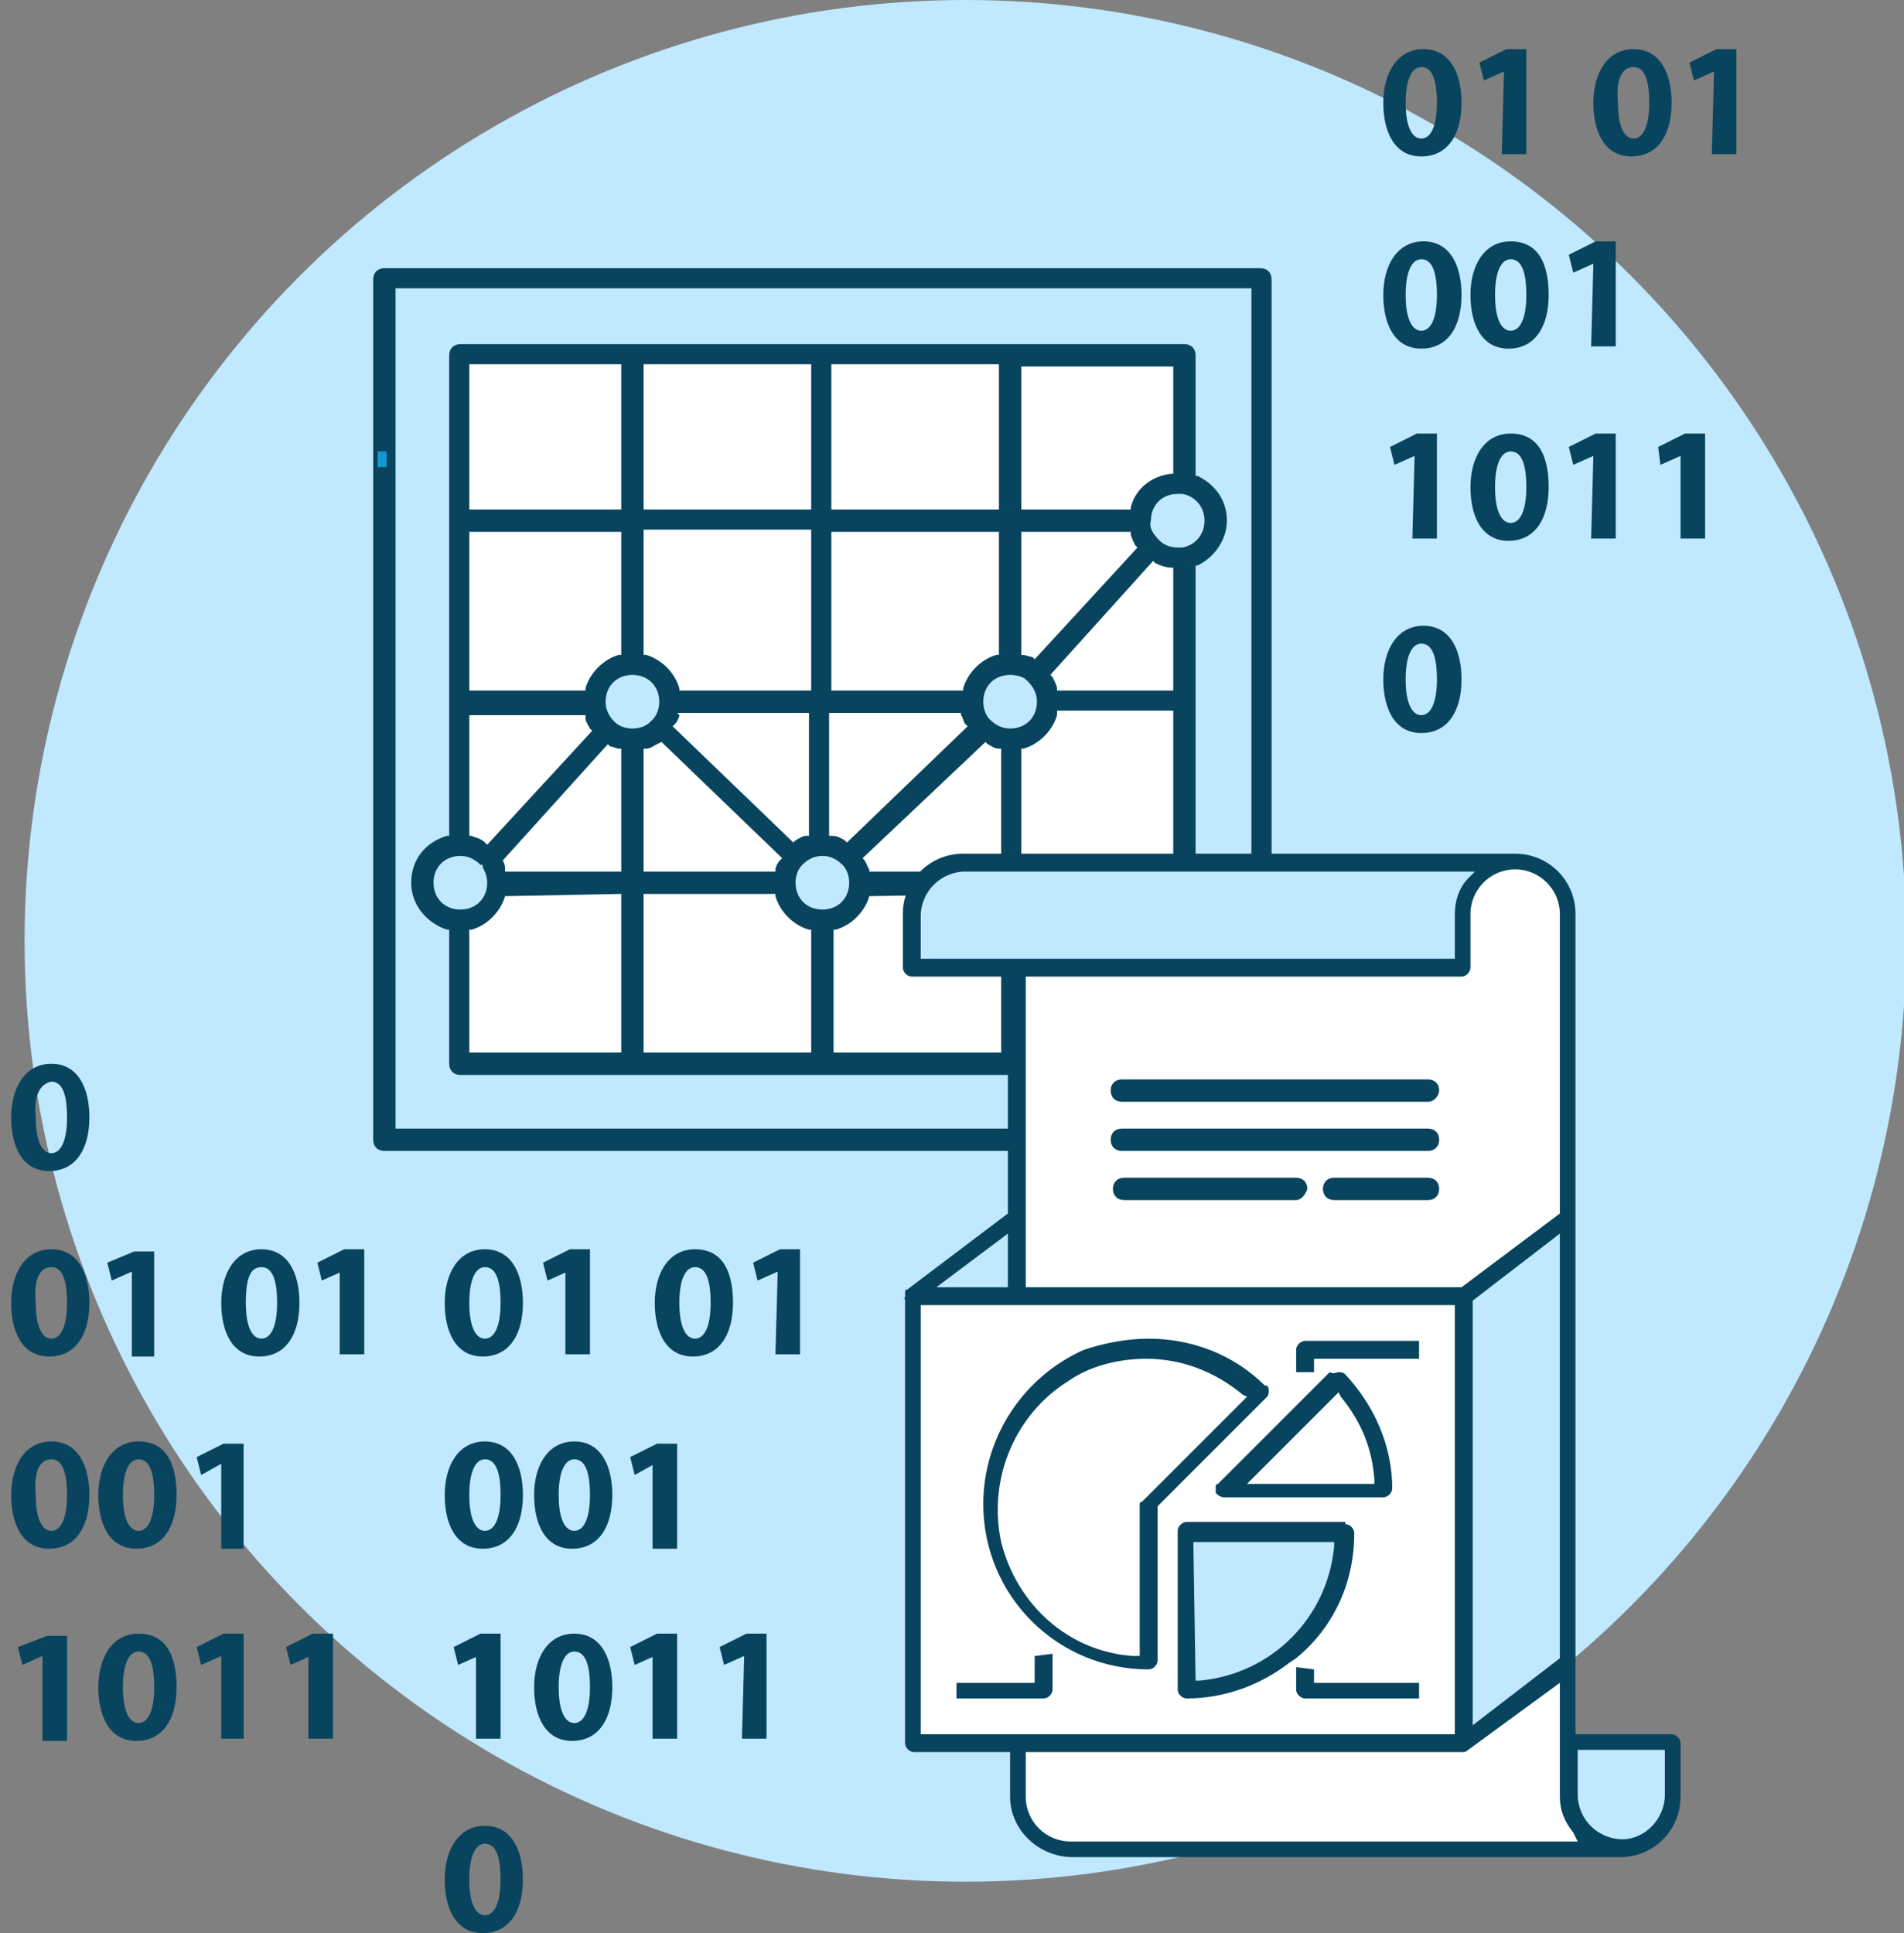<?xml version="1.0" encoding="UTF-8"?> <!-- Generator: Adobe Illustrator 23.0.1, SVG Export Plug-In . SVG Version: 6.00 Build 0) --> <svg xmlns="http://www.w3.org/2000/svg" xmlns:xlink="http://www.w3.org/1999/xlink" id="Слой_1" x="0px" y="0px" viewBox="0 0 85.2 86.5" style="enable-background:new 0 0 85.2 86.5;" xml:space="preserve"><rect x="0" y="0" width="85.2" height="86.5" fill="#808080" stroke="none"/> <style type="text/css"> .st0{fill:#C0E9FF;} .st1{fill:#FFFFFF;} .st2{fill:#08445E;} .st3{fill:#1198D2;} .st4{fill:#C0E9FF;stroke:#08445E;stroke-width:0.25;stroke-miterlimit:10;} </style> <circle class="st0" cx="43.2" cy="42.1" r="42.1"></circle> <g> <rect x="19.1" y="13.9" class="st1" width="35.6" height="35.6"></rect> <g> <path class="st0" d="M17.1,12.5v38.6h39.3V12.5H17.1z M53.2,47.5H20.6V15.8h32.6V47.5z"></path> <path class="st2" d="M17.2,51.5c-0.3,0-0.5-0.2-0.5-0.5V12.5c0-0.3,0.2-0.5,0.5-0.5h39.2c0.3,0,0.5,0.2,0.5,0.5V51 c0,0.3-0.2,0.5-0.5,0.5H17.2z M17.7,50.5H56V12.9H17.7V50.5z"></path> <rect x="16.9" y="20.2" class="st3" width="0.4" height="0.7"></rect> <circle class="st0" cx="20.6" cy="39.4" r="1.5"></circle> <circle class="st0" cx="28.5" cy="31.4" r="1.5"></circle> <circle class="st0" cx="36.8" cy="39.4" r="1.5"></circle> <circle class="st0" cx="45.1" cy="31.4" r="1.5"></circle> <circle class="st0" cx="52.6" cy="23.3" r="1.5"></circle> <path class="st2" d="M20.6,48.1c-0.3,0-0.5-0.2-0.5-0.5v-6H20c-0.9-0.3-1.6-1.1-1.6-2.1s0.6-1.8,1.6-2.1h0.1V15.9 c0-0.3,0.2-0.5,0.5-0.5H53c0.3,0,0.5,0.2,0.5,0.5v5.4h0.1c0.8,0.4,1.3,1.1,1.3,2c0,0.8-0.5,1.6-1.3,2h-0.1v22.3 c0,0.3-0.2,0.5-0.5,0.5H20.6z M45.7,47.1h6.8V40h-6.8V47.1z M38.9,40.1c-0.2,0.7-0.8,1.3-1.5,1.5h-0.1v5.5h7.5V40L38.9,40.1 L38.9,40.1z M28.8,47.1h7.5v-5.5h-0.1c-0.7-0.2-1.3-0.8-1.5-1.5V40h-5.9C28.8,40,28.8,47.1,28.8,47.1z M22.6,40.1 c-0.2,0.7-0.8,1.3-1.5,1.5H21v5.5h6.8V40L22.6,40.1L22.6,40.1z M36.8,38.3c-0.3,0-0.6,0.1-0.9,0.4c-0.2,0.2-0.3,0.5-0.3,0.8 c0,0.7,0.5,1.2,1.2,1.2s1.2-0.5,1.2-1.2c0-0.3-0.1-0.6-0.3-0.8C37.4,38.4,37.1,38.3,36.8,38.3z M20.6,38.3c-0.7,0-1.2,0.5-1.2,1.2 s0.5,1.2,1.2,1.2s1.2-0.5,1.2-1.2c0-0.3-0.1-0.5-0.2-0.7v-0.1h-0.1C21.2,38.4,20.9,38.3,20.6,38.3z M47.3,32 c-0.2,0.7-0.8,1.3-1.5,1.5h-0.1V39h6.8v-7.2h-5.2V32z M38.6,38.4L38.6,38.4c0.2,0.2,0.2,0.4,0.3,0.5V39h5.9v-5.5h-0.1 c-0.2,0-0.3-0.1-0.5-0.2l-0.1-0.1L38.6,38.4z M22.5,38.5L22.5,38.5c0.1,0.2,0.1,0.3,0.1,0.4V39h5.2v-5.5h-0.1 c-0.1,0-0.3-0.1-0.4-0.1l-0.1-0.1L22.5,38.5z M29.4,33.3c-0.2,0.1-0.3,0.2-0.5,0.2h-0.1V39h5.9v-0.1c0-0.1,0.1-0.3,0.2-0.4 l0.1-0.1l-5.4-5.2L29.4,33.3z M21,37.4h0.1c0.2,0.1,0.4,0.1,0.6,0.3l0.1,0.1l4.7-5.1l-0.1-0.1c-0.1-0.2-0.2-0.3-0.2-0.5V32H21 C21,32,21,37.4,21,37.4z M30.4,32c0,0.1-0.1,0.3-0.2,0.4l-0.1,0.1l5.4,5.2l0.1-0.1c0.2-0.1,0.3-0.2,0.5-0.2h0.1v-5.5h-5.9L30.4,32 z M37.2,37.4L37.2,37.4c0.3,0,0.4,0.1,0.6,0.2l0.1,0.1l5.4-5.2l-0.1-0.1c-0.1-0.1-0.1-0.3-0.2-0.4v-0.1h-5.9v5.5H37.2z M45.2,30.2 c-0.7,0-1.2,0.5-1.2,1.2c0,0.3,0.1,0.6,0.3,0.8s0.5,0.4,0.9,0.4c0.7,0,1.2-0.5,1.2-1.2c0-0.3-0.1-0.6-0.4-0.9l0,0l-0.1-0.1l0,0 C45.8,30.3,45.5,30.2,45.2,30.2z M27.5,32.3c0.2,0.2,0.5,0.3,0.8,0.3s0.6-0.1,0.8-0.3l0,0l0.1-0.1l0,0c0.2-0.2,0.3-0.5,0.3-0.8 c0-0.7-0.5-1.2-1.2-1.2s-1.2,0.5-1.2,1.2C27.1,31.7,27.2,32,27.5,32.3L27.5,32.3C27.5,32.2,27.5,32.3,27.5,32.3L27.5,32.3z M47,30.2l0.1,0.1c0.1,0.2,0.2,0.4,0.2,0.5v0.1h5.2v-5.5h-0.1c-0.2,0-0.5-0.1-0.7-0.2l-0.1-0.1L47,30.2z M37.2,30.9h5.9v-0.1 c0.2-0.7,0.8-1.3,1.5-1.5h0.1v-5.5h-7.5V30.9z M21,30.9h5.2v-0.1c0.2-0.7,0.8-1.3,1.5-1.5h0.1v-5.5H21C21,23.8,21,30.9,21,30.9z M28.8,29.3h0.1c0.7,0.2,1.3,0.8,1.5,1.5v0.1h5.9v-7.2h-7.5V29.3z M45.7,29.3L45.7,29.3c0.2,0,0.4,0.1,0.5,0.1l0.1,0.1l4.6-5 l-0.1-0.1c-0.1-0.2-0.2-0.4-0.2-0.5v-0.1h-4.9C45.7,23.8,45.7,29.3,45.7,29.3z M51.9,24.2c0.2,0.2,0.5,0.3,0.8,0.3 c0.1,0,0.2,0,0.2,0l0,0l0,0c0.6-0.1,1-0.6,1-1.2s-0.4-1.1-1-1.2l0,0c-0.1,0-0.2,0-0.2,0c-0.7,0-1.2,0.5-1.2,1.2 C51.4,23.6,51.6,23.9,51.9,24.2L51.9,24.2L51.9,24.2L51.9,24.2z M45.7,22.8h4.9v-0.1c0.2-0.8,0.9-1.4,1.8-1.5h0.1v-4.8h-6.8V22.8z M37.2,22.8h7.5v-6.5h-7.5V22.8z M28.8,22.8h7.5v-6.5h-7.5V22.8z M21,22.8h6.8v-6.5H21C21,16.3,21,22.8,21,22.8z"></path> </g> </g> <g> <path class="st1" d="M71.7,82.7H47.5L46,81.8l-0.5-0.9V78h-4.7V58l4.7-3.5V43.3l-4.4,0.1c0,0-0.8-1.9-0.1-3.2s1.5-1.8,3.3-1.7 s23.5,0.1,23.5,0.1s2.3,0.6,2.4,1.4c0.1,0.8,0.2,27.9,0.2,27.9l-0.2,9.8l0.4,0.3h4.3c0,0,0.5,2.6-0.3,3.5S71.7,82.7,71.7,82.7z"></path> <g> <path class="st4" d="M45.5,58v-3.5L40.8,58H45.5z"></path> <path class="st4" d="M40.8,40.9v2.4h24.7v-2.4c0-1.3,1.1-2.4,2.4-2.4H43.2C41.9,38.6,40.8,39.6,40.8,40.9z"></path> <path class="st4" d="M72.5,82.7c1.3,0,2.4-1.1,2.4-2.4V78h-4.7v2.4C70.2,81.6,71.2,82.7,72.5,82.7z"></path> <path class="st4" d="M60.2,68.6h-7.1v7.1C57,75.6,60.2,72.5,60.2,68.6z"></path> <path class="st4" d="M65.5,78l4.7-3.5v-20L65.5,58V78z"></path> <path class="st2" d="M67.8,38.2L67.8,38.2c1.5,0,2.7,1.2,2.7,2.7v36.7h4.3c0.2,0,0.4,0.2,0.4,0.4v2.4c0,1.5-1.2,2.7-2.7,2.7H48 l0,0c-1.5,0-2.8-1.2-2.8-2.7v-2h-4.3c-0.2,0-0.4-0.2-0.4-0.4V58c0-0.1,0-0.1,0-0.2l0,0l0,0l0,0c0,0,0-0.1,0.1-0.1l0,0l4.5-3.4 V43.7h-4.3c-0.2,0-0.4-0.2-0.4-0.4v-2.4c0-1.5,1.2-2.7,2.7-2.7C43.1,38.2,67.8,38.2,67.8,38.2z M45.9,57.6h19.5l4.4-3.3V40.9 c0-1.1-0.9-2-2-2s-2,0.9-2,2v2.4c0,0.2-0.2,0.4-0.4,0.4H45.9V57.6z M41.2,42.9h23.9v-2c0-0.6,0.2-1.2,0.6-1.6L66,39H43.2 c-1.1,0-2,0.9-2,2V42.9z M65.9,77.2l3.9-3v-19l-3.9,3V77.2z M41.9,57.6h3.2v-2.4L41.9,57.6z M41.2,77.6h23.9V58.4H41.2V77.6z M65.7,78.3L65.7,78.3L65.7,78.3C65.6,78.3,65.6,78.3,65.7,78.3c-0.1,0.1-0.2,0.1-0.2,0.1l0,0H45.9v2c0,1.1,0.9,2,2,2l0,0h22.7 L70.4,82c-0.4-0.5-0.6-1-0.6-1.6v-5.1L65.7,78.3z M74.5,80.3v-2h-3.9v2c0,1.1,0.9,2,2,2C73.6,82.3,74.5,81.4,74.5,80.3z"></path> <path class="st2" d="M51.4,59.9c1.9,0,3.8,0.7,5.2,2.1l0,0c0,0,0,0,0.1,0c0.1,0.1,0.1,0.4,0,0.5l-4.9,4.9v6.9 c0,0.2-0.2,0.4-0.4,0.4c-4.1,0-7.4-3.3-7.4-7.4c0-3,1.8-5.7,4.5-6.9C49.4,60.1,50.4,59.9,51.4,59.9L51.4,59.9z M51,74.1v-6.7 c0-0.1,0-0.1,0-0.1s0-0.1,0.1-0.1l4.7-4.7l-0.2-0.1c-1.2-1-2.7-1.6-4.3-1.6c-1.2,0-2.5,0.3-3.5,1c-2.4,1.5-3.6,4.4-3,7.2 c0.7,2.8,3,4.9,5.9,5.1L51,74.1z"></path> <path class="st2" d="M59.9,61.4c0.1,0,0.2,0,0.3,0.1l0,0l0,0l0,0l0,0c1.3,1.4,2.1,3.2,2.1,5.1c0,0.2-0.2,0.4-0.4,0.4h-7.1 c-0.2,0-0.3-0.1-0.4-0.2c0-0.1,0-0.2,0-0.3c0,0,0-0.1,0.1-0.1l5-5C59.7,61.5,59.8,61.4,59.9,61.4L59.9,61.4z M55.8,66.4h5.7v-0.2 c-0.1-1.4-0.6-2.6-1.5-3.7l-0.1-0.2L55.8,66.4z"></path> <path class="st2" d="M60.2,68.2c0.2,0,0.4,0.2,0.4,0.4c0,2.2-0.9,4.2-2.6,5.6l-0.3,0.2c-1.3,1-2.9,1.6-4.6,1.6 c-0.2,0-0.4-0.2-0.4-0.4v-7.1c0-0.2,0.2-0.4,0.4-0.4h7.1V68.2z M53.5,75.2h0.2c3.2-0.3,5.7-2.8,6-6V69h-6.3L53.5,75.2L53.5,75.2z M58.8,74.7v0.6h4.7V76h-5.1c-0.2,0-0.4-0.2-0.4-0.4v-1L58.8,74.7L58.8,74.7z"></path> <path class="st2" d="M46.3,74.1v1.2h-3.5V76h3.9c0.2,0,0.4-0.2,0.4-0.4V74L46.3,74.1L46.3,74.1z"></path> <path class="st2" d="M58.4,60c-0.2,0-0.4,0.2-0.4,0.4v1h0.8v-0.6h4.7V60H58.4z"></path> </g> </g> <path class="st2" d="M4,58.3c0,1.4-0.6,2.4-1.8,2.4s-1.7-1.1-1.7-2.4c0-1.3,0.6-2.4,1.8-2.4C3.5,55.9,4,57,4,58.3z M1.6,58.3 c0,1.1,0.3,1.6,0.7,1.6S3,59.4,3,58.3c0-1-0.2-1.6-0.7-1.6S1.5,57.2,1.6,58.3z"></path> <path class="st2" d="M5.9,56.9L5.9,56.9L5,57.3l-0.2-0.8L6,56h0.9v4.7h-1V56.9z"></path> <path class="st2" d="M13.4,58.3c0,1.4-0.6,2.4-1.8,2.4s-1.7-1.1-1.7-2.4c0-1.3,0.6-2.4,1.8-2.4C12.9,55.9,13.4,57,13.4,58.3z M11,58.3c0,1.1,0.3,1.6,0.7,1.6s0.7-0.5,0.7-1.6c0-1-0.2-1.6-0.7-1.6C11.2,56.7,11,57.2,11,58.3z"></path> <path class="st2" d="M15.3,56.9L15.3,56.9l-0.9,0.4l-0.2-0.8l1.2-0.6h0.9v4.7h-1.1v-3.7H15.3z"></path> <path class="st2" d="M4,66.9c0,1.4-0.6,2.4-1.8,2.4s-1.7-1.1-1.7-2.4s0.6-2.4,1.8-2.4S4,65.6,4,66.9z M1.6,66.9 c0,1.1,0.3,1.6,0.7,1.6S3,68,3,66.9c0-1-0.2-1.6-0.7-1.6S1.5,65.8,1.6,66.9z"></path> <path class="st2" d="M7.9,66.9c0,1.4-0.6,2.4-1.8,2.4s-1.7-1.1-1.7-2.4s0.6-2.4,1.8-2.4C7.5,64.5,7.9,65.6,7.9,66.9z M5.5,66.9 c0,1.1,0.3,1.6,0.7,1.6c0.4,0,0.7-0.5,0.7-1.6c0-1-0.2-1.6-0.7-1.6C5.8,65.3,5.5,65.8,5.5,66.9z"></path> <path class="st2" d="M9.9,65.5L9.9,65.5L9,66l-0.2-0.8l1.2-0.6h0.9v4.7h-1V65.5z"></path> <path class="st2" d="M1.9,74.1L1.9,74.1L1,74.5l-0.2-0.8l1.3-0.5H3v4.7H1.9V74.1z"></path> <path class="st2" d="M7.9,75.5c0,1.4-0.6,2.4-1.8,2.4s-1.7-1.1-1.7-2.4s0.6-2.4,1.8-2.4C7.5,73.1,7.9,74.2,7.9,75.5z M5.5,75.5 c0,1.1,0.3,1.6,0.7,1.6c0.4,0,0.7-0.5,0.7-1.6c0-1-0.2-1.6-0.7-1.6C5.8,73.9,5.5,74.4,5.5,75.5z"></path> <path class="st2" d="M9.9,74.1L9.9,74.1L9,74.5l-0.2-0.8l1.2-0.6h0.9v4.7h-1V74.1z"></path> <path class="st2" d="M13.9,74.1L13.9,74.1L13,74.5l-0.2-0.8l1.2-0.6h0.9v4.7h-1.1v-3.7H13.9z"></path> <path class="st2" d="M4,50c0,1.4-0.6,2.4-1.8,2.4S0.5,51.3,0.5,50c0-1.3,0.6-2.4,1.8-2.4S4,48.7,4,50z M1.6,50 c0,1.1,0.3,1.6,0.7,1.6S3,51.1,3,50c0-1-0.2-1.6-0.7-1.6C1.8,48.5,1.5,49,1.6,50z"></path> <g> <path class="st2" d="M23.4,58.3c0,1.4-0.6,2.4-1.8,2.4c-1.2,0-1.7-1.1-1.7-2.4c0-1.3,0.6-2.4,1.8-2.4C22.9,55.9,23.4,57,23.4,58.3z M21,58.3c0,1.1,0.3,1.6,0.7,1.6c0.4,0,0.7-0.5,0.7-1.6c0-1-0.2-1.6-0.7-1.6C21.3,56.7,21,57.2,21,58.3z"></path> <path class="st2" d="M25.4,56.9L25.4,56.9l-0.9,0.4l-0.2-0.8l1.2-0.6h0.9v4.7h-1.1v-3.7H25.4z"></path> <path class="st2" d="M32.8,58.3c0,1.4-0.6,2.4-1.8,2.4s-1.7-1.1-1.7-2.4c0-1.3,0.6-2.4,1.8-2.4C32.4,55.9,32.8,57,32.8,58.3z M30.4,58.3c0,1.1,0.3,1.6,0.7,1.6c0.4,0,0.7-0.5,0.7-1.6c0-1-0.2-1.6-0.7-1.6C30.7,56.7,30.4,57.2,30.4,58.3z"></path> <path class="st2" d="M34.8,56.9L34.8,56.9l-0.9,0.4l-0.2-0.8l1.2-0.6h0.9v4.7h-1.1L34.8,56.9L34.8,56.9z"></path> <path class="st2" d="M23.4,66.9c0,1.4-0.6,2.4-1.8,2.4c-1.2,0-1.7-1.1-1.7-2.4s0.6-2.4,1.8-2.4C22.9,64.5,23.4,65.6,23.4,66.9z M21,66.9c0,1.1,0.3,1.6,0.7,1.6c0.4,0,0.7-0.5,0.7-1.6c0-1-0.2-1.6-0.7-1.6C21.3,65.3,21,65.8,21,66.9z"></path> <path class="st2" d="M27.4,66.9c0,1.4-0.6,2.4-1.8,2.4c-1.2,0-1.7-1.1-1.7-2.4s0.6-2.4,1.8-2.4C26.9,64.5,27.4,65.6,27.4,66.9z M25,66.9c0,1.1,0.3,1.6,0.7,1.6c0.4,0,0.7-0.5,0.7-1.6c0-1-0.2-1.6-0.7-1.6C25.3,65.3,25,65.8,25,66.9z"></path> <path class="st2" d="M29.3,65.5L29.3,65.5L28.4,66l-0.2-0.8l1.2-0.6h0.9v4.7h-1.1v-3.8H29.3z"></path> <path class="st2" d="M21.4,74.1L21.4,74.1l-0.9,0.4l-0.2-0.8l1.2-0.6h0.9v4.7h-1.1v-3.7H21.4z"></path> <path class="st2" d="M27.4,75.5c0,1.4-0.6,2.4-1.8,2.4c-1.2,0-1.7-1.1-1.7-2.4s0.6-2.4,1.8-2.4C26.9,73.1,27.4,74.2,27.4,75.5z M25,75.5c0,1.1,0.3,1.6,0.7,1.6c0.4,0,0.7-0.5,0.7-1.6c0-1-0.2-1.6-0.7-1.6C25.3,73.9,25,74.4,25,75.5z"></path> <path class="st2" d="M29.3,74.1L29.3,74.1l-0.9,0.4l-0.2-0.8l1.2-0.6h0.9v4.7h-1.1v-3.7H29.3z"></path> <path class="st2" d="M33.3,74.1L33.3,74.1l-0.9,0.4l-0.2-0.8l1.2-0.6h0.9v4.7h-1.1L33.3,74.1L33.3,74.1z"></path> <path class="st2" d="M23.4,84.1c0,1.4-0.6,2.4-1.8,2.4c-1.2,0-1.7-1.1-1.7-2.4s0.6-2.4,1.8-2.4C22.9,81.7,23.4,82.8,23.4,84.1z M21,84.1c0,1.1,0.3,1.6,0.7,1.6c0.4,0,0.7-0.5,0.7-1.6c0-1-0.2-1.6-0.7-1.6C21.3,82.5,21,83,21,84.1z"></path> </g> <g> <path class="st2" d="M65.4,4.6C65.4,6,64.8,7,63.6,7s-1.7-1.1-1.7-2.4s0.6-2.4,1.8-2.4C64.9,2.2,65.4,3.3,65.4,4.6z M62.9,4.6 c0,1.1,0.3,1.6,0.7,1.6s0.7-0.5,0.7-1.6c0-1-0.2-1.6-0.7-1.6C63.2,3,62.9,3.5,62.9,4.6z"></path> <path class="st2" d="M67.3,3.2L67.3,3.2l-0.9,0.4l-0.2-0.8l1.2-0.6h0.9v4.7h-1.1L67.3,3.2L67.3,3.2z"></path> <path class="st2" d="M74.8,4.6C74.8,6,74.2,7,73,7s-1.7-1.1-1.7-2.4s0.6-2.4,1.8-2.4C74.3,2.2,74.8,3.3,74.8,4.6z M72.4,4.6 c0,1.1,0.3,1.6,0.7,1.6c0.4,0,0.7-0.5,0.7-1.6c0-1-0.2-1.6-0.7-1.6S72.3,3.5,72.4,4.6z"></path> <path class="st2" d="M76.7,3.2L76.7,3.2l-0.9,0.4l-0.2-0.8l1.2-0.6h0.9v4.7h-1.1L76.7,3.2L76.7,3.2z"></path> <path class="st2" d="M65.4,13.2c0,1.4-0.6,2.4-1.8,2.4c-1.2,0-1.7-1.1-1.7-2.4s0.6-2.4,1.8-2.4C64.9,10.8,65.4,11.9,65.4,13.2z M62.9,13.2c0,1.1,0.3,1.6,0.7,1.6s0.7-0.5,0.7-1.6c0-1-0.2-1.6-0.7-1.6C63.2,11.6,62.9,12.1,62.9,13.2z"></path> <path class="st2" d="M69.3,13.2c0,1.4-0.6,2.4-1.8,2.4c-1.2,0-1.7-1.1-1.7-2.4s0.6-2.4,1.8-2.4C68.9,10.8,69.3,11.9,69.3,13.2z M66.9,13.2c0,1.1,0.3,1.6,0.7,1.6c0.4,0,0.7-0.5,0.7-1.6c0-1-0.2-1.6-0.7-1.6C67.2,11.6,66.9,12.1,66.9,13.2z"></path> <path class="st2" d="M71.3,11.8L71.3,11.8l-0.9,0.4l-0.2-0.8l1.2-0.6h0.9v4.7h-1.1L71.3,11.8L71.3,11.8z"></path> <path class="st2" d="M63.3,20.4L63.3,20.4l-0.9,0.4L62.2,20l1.2-0.6h0.9v4.7h-1.1L63.3,20.4L63.3,20.4z"></path> <path class="st2" d="M69.3,21.8c0,1.4-0.6,2.4-1.8,2.4c-1.2,0-1.7-1.1-1.7-2.4s0.6-2.4,1.8-2.4C68.9,19.4,69.3,20.5,69.3,21.8z M66.9,21.8c0,1.1,0.3,1.6,0.7,1.6c0.4,0,0.7-0.5,0.7-1.6c0-1-0.2-1.6-0.7-1.6C67.2,20.2,66.9,20.7,66.9,21.8z"></path> <path class="st2" d="M71.3,20.4L71.3,20.4l-0.9,0.4L70.2,20l1.2-0.6h0.9v4.7h-1.1L71.3,20.4L71.3,20.4z"></path> <path class="st2" d="M75.2,20.4L75.2,20.4l-0.9,0.4L74.2,20l1.2-0.6h0.9v4.7h-1.1V20.4z"></path> <path class="st2" d="M65.4,30.4c0,1.4-0.6,2.4-1.8,2.4c-1.2,0-1.7-1.1-1.7-2.4s0.6-2.4,1.8-2.4C64.9,28,65.4,29.1,65.4,30.4z M62.9,30.4c0,1.1,0.3,1.6,0.7,1.6s0.7-0.5,0.7-1.6c0-1-0.2-1.6-0.7-1.6C63.2,28.8,62.9,29.3,62.9,30.4z"></path> </g> <path class="st2" d="M63.9,51.5H50.2c-0.3,0-0.5-0.2-0.5-0.5l0,0c0-0.3,0.2-0.5,0.5-0.5h13.7c0.3,0,0.5,0.2,0.5,0.5l0,0 C64.4,51.3,64.2,51.5,63.9,51.5z"></path> <path class="st2" d="M58,53.7h-7.7c-0.3,0-0.5-0.2-0.5-0.5l0,0c0-0.3,0.2-0.5,0.5-0.5H58c0.3,0,0.5,0.2,0.5,0.5l0,0 C58.4,53.5,58.2,53.7,58,53.7z"></path> <path class="st2" d="M63.9,53.7h-4.2c-0.3,0-0.5-0.2-0.5-0.5l0,0c0-0.3,0.2-0.5,0.5-0.5h4.2c0.3,0,0.5,0.2,0.5,0.5l0,0 C64.4,53.5,64.2,53.7,63.9,53.7z"></path> <path class="st2" d="M63.9,49.3H50.2c-0.3,0-0.5-0.2-0.5-0.5l0,0c0-0.3,0.2-0.5,0.5-0.5h13.7c0.3,0,0.5,0.2,0.5,0.5l0,0 C64.4,49,64.2,49.3,63.9,49.3z"></path> </svg> 